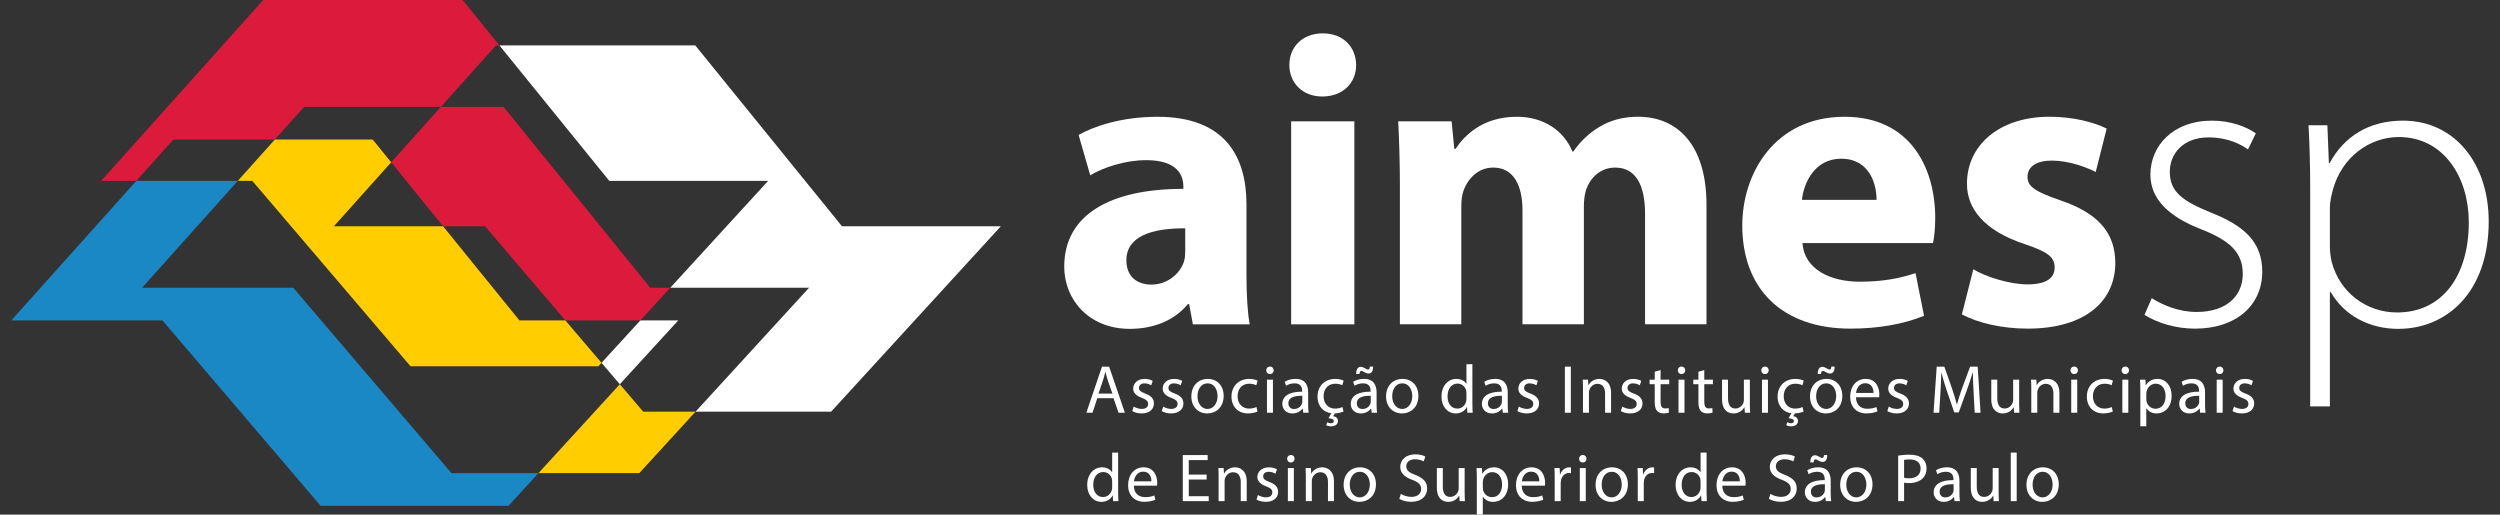 <?xml version="1.0" encoding="utf-8"?>
<!-- Generator: Adobe Illustrator 16.0.0, SVG Export Plug-In . SVG Version: 6.00 Build 0)  -->
<!DOCTYPE svg PUBLIC "-//W3C//DTD SVG 1.1//EN" "http://www.w3.org/Graphics/SVG/1.1/DTD/svg11.dtd">
<svg version="1.1" id="Layer_1" xmlns="http://www.w3.org/2000/svg" xmlns:xlink="http://www.w3.org/1999/xlink" x="0px" y="0px"
	 width="170.079px" height="35.011px" viewBox="0 0 170.079 35.011" enable-background="new 0 0 170.079 35.011"
	 xml:space="preserve">
<rect x="0" y="0" width="170.079" height="35.011" fill="#333333" stroke="none"/>
<g>
	<g>
		<g>
			<polygon fill="#FFFFFF" points="68.089,15.394 57.282,15.394 47.302,3.09 33.977,3.09 41.45,12.305 52.257,12.305 45.603,19.574 
				55.043,19.574 47.319,28.008 56.54,28.008 			"/>
		</g>
		<g>
			<polygon fill="#1988C5" points="19.948,19.574 9.667,19.574 16.179,12.305 9.272,12.305 0.769,21.797 11.05,21.797 
				21.813,34.412 34.595,34.412 36.631,32.188 30.714,32.188 			"/>
		</g>
		<g>
			<polygon fill="#DC1A3B" points="18.698,9.494 20.69,7.269 29.993,7.269 33.737,3.09 33.977,3.09 31.471,0.001 17.906,0.001 
				6.882,12.305 9.272,12.305 11.792,9.494 			"/>
		</g>
		<g>
			<polygon fill="#FFCD00" points="42.167,26.141 36.631,32.188 43.493,32.188 47.319,28.008 43.759,28.008 			"/>
		</g>
		<g>
			<polygon fill="#FFFFFF" points="42.167,26.141 46.143,21.797 43.565,21.797 40.923,24.684 			"/>
		</g>
		<g>
			<polygon fill="#DC1A3B" points="34.257,7.269 29.993,7.269 26.612,11.042 30.142,15.394 32.996,15.394 38.46,21.797 
				43.565,21.797 45.603,19.574 44.235,19.574 			"/>
		</g>
		<g>
			<polygon fill="#FFCD00" points="35.336,21.797 30.142,15.394 22.714,15.394 26.612,11.042 25.356,9.494 18.698,9.494 
				16.179,12.305 17.164,12.305 27.929,24.918 40.708,24.918 40.923,24.684 38.46,21.797 			"/>
		</g>
	</g>
	<g>
		<path fill="#FFFFFF" d="M81.153,22.062L80.9,20.691h-0.09c-0.901,1.098-2.312,1.682-3.946,1.682c-2.811,0-4.463-2.018-4.463-4.224
			c0-3.598,3.218-5.305,8.104-5.299v-0.174c0-0.734-0.395-1.783-2.527-1.78c-1.408,0-2.887,0.479-3.807,1.03L73.38,9.181
			c0.963-0.551,2.846-1.236,5.367-1.236c4.6,0,6.053,2.715,6.053,5.957v4.816c0,1.317,0.069,2.569,0.221,3.345H81.153z
			 M80.633,15.533c-2.258-0.012-4.004,0.531-4.004,2.175c0,1.115,0.728,1.653,1.704,1.653c1.051,0,1.939-0.702,2.221-1.587
			c0.065-0.221,0.079-0.488,0.079-0.731V15.533z"/>
		<path fill="#FFFFFF" d="M92.261,4.419c0.006,1.197-0.879,2.146-2.309,2.146c-1.357,0-2.24-0.949-2.234-2.146
			c-0.006-1.227,0.896-2.15,2.273-2.15C91.378,2.269,92.243,3.188,92.261,4.419z M87.839,22.062V8.255h4.3v13.808H87.839z"/>
		<path fill="#FFFFFF" d="M95.237,12.665c0-1.719-0.054-3.174-0.113-4.41h3.631l0.182,1.867h0.09
			c0.584-0.875,1.814-2.178,4.166-2.178c1.795,0,3.186,0.914,3.781,2.366h0.057c0.516-0.731,1.126-1.295,1.795-1.684
			c0.746-0.448,1.59-0.683,2.619-0.683c2.637,0,4.65,1.864,4.65,5.992v8.126h-4.179v-7.499c0-2-0.645-3.161-2.032-3.161
			c-0.996,0-1.684,0.676-1.975,1.495c-0.105,0.311-0.155,0.746-0.155,1.092v8.073h-4.177v-7.739c0-1.739-0.621-2.921-1.989-2.921
			c-1.103,0-1.755,0.845-2.013,1.541c-0.125,0.334-0.16,0.726-0.16,1.086v8.033h-4.178V12.665z"/>
		<path fill="#FFFFFF" d="M122.623,16.538c0.129,1.782,1.891,2.626,3.894,2.626c1.452,0,2.642-0.193,3.8-0.583l0.578,2.905
			c-1.428,0.58-3.15,0.871-5.002,0.871c-4.678,0-7.363-2.723-7.363-7.024c0-3.51,2.187-7.389,6.959-7.389
			c4.479,0,6.168,3.479,6.168,6.895c0,0.746-0.079,1.383-0.154,1.699H122.623z M127.665,13.597c0.007-1.033-0.455-2.799-2.408-2.799
			c-1.815,0-2.549,1.658-2.669,2.799H127.665z"/>
		<path fill="#FFFFFF" d="M134.248,18.32c0.781,0.482,2.432,1.027,3.682,1.027c1.295,0,1.85-0.436,1.85-1.141
			c0-0.714-0.439-1.06-2.027-1.597c-2.871-0.943-3.951-2.506-3.936-4.125c0-2.596,2.188-4.541,5.615-4.541
			c1.615,0,3.044,0.377,3.889,0.805l-0.746,2.955c-0.621-0.325-1.824-0.778-2.993-0.778c-1.048,0-1.647,0.418-1.647,1.112
			c0,0.662,0.547,1.01,2.24,1.594c2.621,0.891,3.719,2.238,3.734,4.25c0,2.577-2.01,4.476-5.967,4.476
			c-1.801,0-3.418-0.406-4.472-0.969L134.248,18.32z"/>
		<path fill="#FFFFFF" d="M146.387,20.285c0.726,0.459,1.82,0.938,3.049,0.938c2.128,0,3.143-1.17,3.143-2.58
			c0-1.489-0.894-2.284-2.848-3.054c-2.215-0.86-3.436-2.068-3.436-3.711c0-1.953,1.537-3.67,4.17-3.67
			c1.248,0,2.299,0.375,3.003,0.862l-0.534,1.095c-0.467-0.333-1.342-0.818-2.682-0.818c-1.721,0-2.638,1.105-2.638,2.34
			c0,1.42,0.958,2.018,2.808,2.779c2.186,0.867,3.483,1.953,3.483,4.008c0,2.319-1.798,3.884-4.569,3.884
			c-1.307,0-2.54-0.373-3.443-0.938L146.387,20.285z"/>
		<path fill="#FFFFFF" d="M157.166,12.845c0-1.692-0.044-3.039-0.113-4.325h1.283l0.1,2.569h0.057
			c0.973-1.791,2.646-2.881,4.994-2.881c3.477,0,5.824,2.881,5.824,6.857c0,4.845-2.883,7.308-6.156,7.308
			c-1.932,0-3.654-0.875-4.592-2.504h-0.057v7.779h-1.34V12.845z M158.506,16.729c0,0.368,0.043,0.734,0.121,1.08
			c0.548,2.095,2.369,3.448,4.449,3.448c3.11,0,4.881-2.525,4.881-6.138c0-3.045-1.699-5.797-4.766-5.797
			c-1.984,0-3.889,1.371-4.488,3.611c-0.092,0.369-0.197,0.79-0.197,1.158V16.729z"/>
	</g>
	<g>
		<path fill="#FFFFFF" d="M74.649,27.09l-0.324,0.988h-0.42l1.065-3.133h0.486l1.071,3.133h-0.434l-0.337-0.988H74.649z
			 M75.678,26.777l-0.312-0.904c-0.066-0.205-0.113-0.391-0.16-0.57h-0.011c-0.045,0.182-0.095,0.373-0.155,0.564l-0.309,0.91
			H75.678z"/>
		<path fill="#FFFFFF" d="M77.129,27.66c0.122,0.078,0.339,0.16,0.542,0.16c0.299,0,0.436-0.146,0.436-0.336
			c0-0.193-0.119-0.299-0.417-0.412c-0.406-0.145-0.599-0.365-0.597-0.635c0-0.363,0.295-0.66,0.777-0.66
			c0.229,0,0.426,0.061,0.551,0.137l-0.102,0.299c-0.088-0.055-0.252-0.133-0.462-0.133c-0.241,0-0.371,0.139-0.371,0.311
			c0,0.186,0.132,0.268,0.427,0.383c0.387,0.143,0.588,0.34,0.588,0.674c0,0.398-0.309,0.678-0.84,0.678
			c-0.246,0-0.475-0.064-0.631-0.158L77.129,27.66z"/>
		<path fill="#FFFFFF" d="M79.136,27.66c0.122,0.078,0.338,0.16,0.54,0.16c0.299,0,0.438-0.146,0.438-0.336
			c0-0.193-0.119-0.299-0.418-0.412c-0.407-0.145-0.598-0.365-0.597-0.635c0-0.363,0.294-0.66,0.777-0.66
			c0.228,0,0.426,0.061,0.551,0.137l-0.102,0.299c-0.088-0.055-0.252-0.133-0.462-0.133c-0.24,0-0.372,0.139-0.372,0.311
			c0,0.186,0.133,0.268,0.427,0.383c0.388,0.143,0.589,0.34,0.591,0.674c0,0.398-0.311,0.678-0.842,0.678
			c-0.245,0-0.473-0.064-0.631-0.158L79.136,27.66z"/>
		<path fill="#FFFFFF" d="M83.247,26.93c0,0.834-0.577,1.197-1.116,1.197c-0.61,0-1.081-0.443-1.081-1.158
			c0-0.752,0.494-1.191,1.115-1.191C82.812,25.777,83.247,26.244,83.247,26.93z M81.467,26.957c0,0.492,0.281,0.865,0.681,0.865
			c0.392,0,0.685-0.369,0.685-0.877c0-0.381-0.192-0.863-0.677-0.863C81.675,26.082,81.467,26.529,81.467,26.957z"/>
		<path fill="#FFFFFF" d="M85.549,27.996c-0.108,0.053-0.343,0.129-0.646,0.129c-0.679,0-1.123-0.459-1.123-1.148
			c0-0.693,0.474-1.199,1.208-1.199c0.241,0,0.459,0.061,0.569,0.119l-0.092,0.314c-0.1-0.053-0.253-0.107-0.479-0.107
			c-0.512,0-0.793,0.387-0.791,0.85c0,0.523,0.334,0.844,0.781,0.844c0.229,0,0.386-0.059,0.502-0.107L85.549,27.996z"/>
		<path fill="#FFFFFF" d="M86.651,25.195c0,0.139-0.098,0.252-0.26,0.252c-0.148,0-0.248-0.113-0.248-0.252
			c0-0.143,0.105-0.256,0.255-0.256C86.552,24.939,86.65,25.049,86.651,25.195z M86.193,28.078v-2.25h0.407v2.25H86.193z"/>
		<path fill="#FFFFFF" d="M88.661,28.078l-0.035-0.285h-0.012c-0.123,0.174-0.365,0.334-0.688,0.334
			c-0.455,0-0.688-0.322-0.688-0.645c0-0.543,0.482-0.842,1.352-0.836v-0.049c0-0.184-0.052-0.521-0.512-0.518
			c-0.209,0-0.43,0.061-0.586,0.164l-0.092-0.268c0.185-0.123,0.458-0.199,0.742-0.199c0.686,0,0.854,0.471,0.854,0.92v0.84
			c0,0.191,0.009,0.385,0.034,0.541H88.661z M88.599,26.928c-0.442-0.01-0.949,0.07-0.949,0.506c0,0.266,0.178,0.391,0.382,0.391
			c0.296,0,0.483-0.186,0.548-0.377c0.016-0.043,0.02-0.09,0.02-0.127V26.928z"/>
		<path fill="#FFFFFF" d="M91.401,27.996c-0.107,0.053-0.343,0.129-0.645,0.129c-0.678,0-1.123-0.459-1.123-1.148
			c0-0.693,0.474-1.199,1.209-1.199c0.24,0,0.457,0.061,0.566,0.119l-0.09,0.314c-0.102-0.053-0.254-0.107-0.479-0.107
			c-0.512,0-0.793,0.387-0.793,0.85c0,0.523,0.336,0.844,0.783,0.844c0.229,0,0.385-0.059,0.5-0.107L91.401,27.996z M90.851,28.066
			l-0.152,0.244c0.17,0.02,0.324,0.141,0.324,0.318c0,0.275-0.225,0.377-0.484,0.377c-0.113,0-0.237-0.031-0.316-0.08l0.069-0.197
			c0.075,0.043,0.169,0.066,0.253,0.066c0.102,0,0.201-0.039,0.198-0.148c-0.003-0.119-0.144-0.174-0.362-0.195l0.219-0.385H90.851z
			"/>
		<path fill="#FFFFFF" d="M93.317,28.078l-0.035-0.285h-0.012c-0.124,0.174-0.367,0.334-0.688,0.334
			c-0.454,0-0.687-0.322-0.687-0.645c0-0.543,0.482-0.842,1.351-0.836v-0.049c0-0.184-0.051-0.521-0.512-0.518
			c-0.209,0-0.427,0.061-0.585,0.164l-0.093-0.268c0.186-0.123,0.458-0.199,0.741-0.199c0.688,0,0.854,0.471,0.854,0.92v0.84
			c0,0.191,0.009,0.385,0.034,0.541H93.317z M92.265,25.441c-0.009-0.305,0.117-0.486,0.317-0.486c0.101,0,0.181,0.045,0.289,0.104
			c0.075,0.041,0.138,0.082,0.196,0.082c0.072,0,0.116-0.045,0.127-0.199h0.219c0.004,0.309-0.101,0.469-0.318,0.469
			c-0.1,0-0.189-0.045-0.285-0.096c-0.093-0.053-0.143-0.082-0.199-0.082c-0.074,0-0.113,0.078-0.122,0.209H92.265z M93.254,26.928
			c-0.442-0.01-0.947,0.07-0.947,0.506c0,0.266,0.175,0.391,0.38,0.391c0.298,0,0.483-0.186,0.549-0.377
			c0.014-0.043,0.019-0.09,0.019-0.127V26.928z"/>
		<path fill="#FFFFFF" d="M96.495,26.93c0,0.834-0.577,1.197-1.118,1.197c-0.608,0-1.081-0.443-1.081-1.158
			c0-0.752,0.496-1.191,1.117-1.191C96.06,25.777,96.495,26.244,96.495,26.93z M94.714,26.957c0,0.492,0.281,0.865,0.68,0.865
			c0.393,0,0.685-0.369,0.685-0.877c0-0.381-0.19-0.863-0.677-0.863C94.921,26.082,94.714,26.529,94.714,26.957z"/>
		<path fill="#FFFFFF" d="M100.169,24.777v2.721c0,0.199,0.008,0.424,0.02,0.58h-0.363l-0.02-0.389h-0.012
			c-0.125,0.248-0.396,0.438-0.763,0.438c-0.544,0-0.964-0.459-0.964-1.141c-0.005-0.752,0.461-1.209,1.009-1.209
			c0.346,0,0.578,0.16,0.679,0.34h0.009v-1.34H100.169z M99.764,26.742c0-0.053-0.005-0.119-0.017-0.174
			c-0.063-0.256-0.284-0.471-0.592-0.471c-0.424,0-0.677,0.371-0.677,0.865c0,0.459,0.228,0.836,0.667,0.836
			c0.274,0,0.523-0.184,0.6-0.49c0.014-0.055,0.019-0.111,0.019-0.176V26.742z"/>
		<path fill="#FFFFFF" d="M102.238,28.078l-0.036-0.285h-0.012c-0.123,0.174-0.365,0.334-0.688,0.334
			c-0.453,0-0.687-0.322-0.687-0.645c0-0.543,0.482-0.842,1.352-0.836v-0.049c0-0.184-0.051-0.521-0.512-0.518
			c-0.209,0-0.428,0.061-0.586,0.164l-0.093-0.268c0.187-0.123,0.458-0.199,0.743-0.199c0.686,0,0.854,0.471,0.854,0.92v0.84
			c0,0.191,0.008,0.385,0.034,0.541H102.238z M102.175,26.928c-0.443-0.01-0.949,0.07-0.949,0.506c0,0.266,0.178,0.391,0.382,0.391
			c0.296,0,0.483-0.186,0.548-0.377c0.014-0.043,0.02-0.09,0.02-0.127V26.928z"/>
		<path fill="#FFFFFF" d="M103.33,27.66c0.125,0.078,0.339,0.16,0.544,0.16c0.298,0,0.436-0.146,0.436-0.336
			c0-0.193-0.119-0.299-0.418-0.412c-0.406-0.145-0.598-0.365-0.596-0.635c0-0.363,0.293-0.66,0.777-0.66
			c0.227,0,0.424,0.061,0.55,0.137l-0.103,0.299c-0.086-0.055-0.251-0.133-0.461-0.133c-0.24,0-0.371,0.139-0.371,0.311
			c0,0.186,0.133,0.268,0.426,0.383c0.389,0.143,0.59,0.34,0.591,0.674c0,0.398-0.31,0.678-0.842,0.678
			c-0.245,0-0.472-0.064-0.632-0.158L103.33,27.66z"/>
		<path fill="#FFFFFF" d="M106.866,24.945v3.133h-0.406v-3.133H106.866z"/>
		<path fill="#FFFFFF" d="M107.694,26.438c0-0.236-0.009-0.422-0.02-0.609h0.361l0.021,0.371h0.012
			c0.11-0.213,0.372-0.422,0.743-0.422c0.311,0,0.793,0.186,0.793,0.959v1.342h-0.407v-1.299c0-0.363-0.135-0.668-0.52-0.668
			c-0.266,0-0.477,0.191-0.552,0.422c-0.017,0.049-0.027,0.121-0.027,0.189v1.355h-0.405V26.438z"/>
		<path fill="#FFFFFF" d="M110.367,27.66c0.122,0.078,0.339,0.16,0.542,0.16c0.299,0,0.438-0.146,0.438-0.336
			c0-0.193-0.12-0.299-0.418-0.412c-0.406-0.145-0.6-0.365-0.598-0.635c0-0.363,0.293-0.66,0.777-0.66
			c0.229,0,0.424,0.061,0.549,0.137l-0.1,0.299c-0.086-0.055-0.252-0.133-0.461-0.133c-0.241,0-0.375,0.139-0.375,0.311
			c0,0.186,0.135,0.268,0.428,0.383c0.389,0.143,0.59,0.34,0.592,0.674c0,0.398-0.31,0.678-0.842,0.678
			c-0.246,0-0.473-0.064-0.632-0.158L110.367,27.66z"/>
		<path fill="#FFFFFF" d="M112.972,25.18v0.648h0.588v0.311h-0.588v1.209c0,0.283,0.08,0.439,0.309,0.439
			c0.107,0,0.184-0.012,0.238-0.029l0.018,0.311c-0.078,0.033-0.207,0.057-0.365,0.057c-0.188,0-0.344-0.062-0.441-0.172
			c-0.112-0.125-0.157-0.322-0.157-0.588v-1.227h-0.349v-0.311h0.349v-0.541L112.972,25.18z"/>
		<path fill="#FFFFFF" d="M114.649,25.195c0.002,0.139-0.098,0.252-0.26,0.252c-0.148,0-0.247-0.113-0.247-0.252
			c0-0.143,0.104-0.256,0.255-0.256C114.55,24.939,114.648,25.049,114.649,25.195z M114.192,28.078v-2.25h0.406v2.25H114.192z"/>
		<path fill="#FFFFFF" d="M115.945,25.18v0.648h0.587v0.311h-0.587v1.209c0,0.283,0.079,0.439,0.309,0.439
			c0.106,0,0.183-0.012,0.238-0.029l0.017,0.311c-0.078,0.033-0.206,0.057-0.365,0.057c-0.188,0-0.344-0.062-0.439-0.172
			c-0.113-0.125-0.159-0.322-0.159-0.588v-1.227h-0.349v-0.311h0.349v-0.541L115.945,25.18z"/>
		<path fill="#FFFFFF" d="M119.045,27.461c0,0.236,0.008,0.438,0.02,0.617h-0.361l-0.023-0.369h-0.01
			c-0.104,0.18-0.34,0.418-0.743,0.418c-0.352,0-0.775-0.197-0.775-0.984v-1.314h0.406v1.242c0,0.43,0.133,0.721,0.502,0.721
			c0.275,0,0.466-0.193,0.543-0.375c0.021-0.062,0.036-0.135,0.036-0.209v-1.379h0.406V27.461z"/>
		<path fill="#FFFFFF" d="M120.327,25.195c0.001,0.139-0.096,0.252-0.259,0.252c-0.147,0-0.248-0.113-0.246-0.252
			c-0.002-0.143,0.104-0.256,0.252-0.256C120.229,24.939,120.327,25.049,120.327,25.195z M119.871,28.078v-2.25h0.406v2.25H119.871z
			"/>
		<path fill="#FFFFFF" d="M122.701,27.996c-0.107,0.053-0.342,0.129-0.645,0.129c-0.679,0-1.123-0.459-1.123-1.148
			c0-0.693,0.474-1.199,1.207-1.199c0.242,0,0.459,0.061,0.57,0.119l-0.09,0.314c-0.103-0.053-0.254-0.107-0.48-0.107
			c-0.512,0-0.793,0.387-0.792,0.85c0,0.523,0.334,0.844,0.782,0.844c0.23,0,0.385-0.059,0.501-0.107L122.701,27.996z
			 M122.15,28.066l-0.154,0.244c0.172,0.02,0.326,0.141,0.326,0.318c0,0.275-0.227,0.377-0.485,0.377
			c-0.112,0-0.235-0.031-0.315-0.08l0.068-0.197c0.076,0.043,0.17,0.066,0.252,0.066c0.102,0,0.201-0.039,0.201-0.148
			c-0.004-0.119-0.145-0.174-0.363-0.195l0.219-0.385H122.15z"/>
		<path fill="#FFFFFF" d="M125.335,26.93c0,0.834-0.577,1.197-1.118,1.197c-0.607,0-1.079-0.443-1.079-1.158
			c0-0.752,0.495-1.191,1.116-1.191C124.899,25.777,125.335,26.244,125.335,26.93z M123.554,26.957c0,0.492,0.283,0.865,0.681,0.865
			c0.392,0,0.686-0.369,0.686-0.877c0-0.381-0.192-0.863-0.677-0.863C123.764,26.082,123.554,26.529,123.554,26.957z
			 M123.664,25.441c-0.008-0.305,0.118-0.486,0.316-0.486c0.1,0,0.182,0.045,0.289,0.104c0.076,0.041,0.139,0.082,0.195,0.082
			c0.074,0,0.117-0.045,0.128-0.199h0.218c0.005,0.309-0.1,0.469-0.318,0.469c-0.098,0-0.188-0.045-0.284-0.096
			c-0.093-0.053-0.142-0.082-0.2-0.082c-0.072,0-0.111,0.078-0.121,0.209H123.664z"/>
		<path fill="#FFFFFF" d="M126.264,27.027c0.006,0.551,0.357,0.781,0.767,0.781c0.293,0,0.474-0.053,0.624-0.117l0.072,0.291
			c-0.143,0.066-0.395,0.143-0.752,0.143c-0.69,0-1.105-0.459-1.105-1.133c0-0.684,0.402-1.215,1.059-1.215
			c0.732,0,0.925,0.643,0.925,1.059c0,0.086-0.005,0.146-0.013,0.191H126.264z M127.459,26.732c0.004-0.258-0.105-0.662-0.565-0.662
			c-0.415,0-0.595,0.379-0.626,0.662H127.459z"/>
		<path fill="#FFFFFF" d="M128.496,27.66c0.123,0.078,0.337,0.16,0.542,0.16c0.298,0,0.438-0.146,0.438-0.336
			c0-0.193-0.12-0.299-0.418-0.412c-0.407-0.145-0.599-0.365-0.599-0.635c0-0.363,0.295-0.66,0.777-0.66
			c0.23,0,0.427,0.061,0.552,0.137l-0.101,0.299c-0.088-0.055-0.254-0.133-0.463-0.133c-0.24,0-0.371,0.139-0.371,0.311
			c0,0.186,0.131,0.268,0.426,0.383c0.387,0.143,0.589,0.34,0.591,0.674c0,0.398-0.311,0.678-0.842,0.678
			c-0.245,0-0.474-0.064-0.63-0.158L128.496,27.66z"/>
		<path fill="#FFFFFF" d="M134.268,26.701c-0.023-0.436-0.053-0.965-0.049-1.354h-0.014c-0.107,0.367-0.238,0.762-0.394,1.188
			l-0.554,1.521h-0.305l-0.512-1.492c-0.148-0.441-0.27-0.844-0.359-1.217h-0.01c-0.01,0.393-0.031,0.914-0.061,1.383l-0.083,1.348
			h-0.386l0.217-3.133h0.519l0.532,1.516c0.129,0.383,0.234,0.729,0.316,1.053h0.012c0.083-0.316,0.192-0.662,0.331-1.053
			l0.562-1.516h0.516l0.194,3.133h-0.397L134.268,26.701z"/>
		<path fill="#FFFFFF" d="M137.366,27.461c0,0.236,0.007,0.438,0.017,0.617h-0.359L137,27.709h-0.012
			c-0.102,0.18-0.34,0.418-0.743,0.418c-0.351,0-0.774-0.197-0.774-0.984v-1.314h0.407v1.242c0,0.43,0.132,0.721,0.503,0.721
			c0.273,0,0.465-0.193,0.541-0.375c0.02-0.062,0.038-0.135,0.038-0.209v-1.379h0.406V27.461z"/>
		<path fill="#FFFFFF" d="M138.193,26.438c0-0.236-0.008-0.422-0.019-0.609h0.361l0.022,0.371h0.012
			c0.11-0.213,0.372-0.422,0.743-0.422c0.309,0,0.792,0.186,0.792,0.959v1.342h-0.408v-1.299c0-0.363-0.137-0.668-0.52-0.668
			c-0.268,0-0.477,0.191-0.549,0.422c-0.018,0.049-0.029,0.121-0.029,0.189v1.355h-0.406V26.438z"/>
		<path fill="#FFFFFF" d="M141.367,25.195c0,0.139-0.1,0.252-0.262,0.252c-0.148,0-0.247-0.113-0.247-0.252
			c0-0.143,0.104-0.256,0.256-0.256C141.265,24.939,141.365,25.049,141.367,25.195z M140.909,28.078v-2.25h0.407v2.25H140.909z"/>
		<path fill="#FFFFFF" d="M143.738,27.996c-0.107,0.053-0.343,0.129-0.645,0.129c-0.678,0-1.121-0.459-1.121-1.148
			c0-0.693,0.471-1.199,1.207-1.199c0.242,0,0.457,0.061,0.567,0.119l-0.09,0.314c-0.102-0.053-0.253-0.107-0.478-0.107
			c-0.512,0-0.794,0.387-0.794,0.85c0,0.523,0.335,0.844,0.784,0.844c0.229,0,0.383-0.059,0.499-0.107L143.738,27.996z"/>
		<path fill="#FFFFFF" d="M144.842,25.195c0,0.139-0.097,0.252-0.26,0.252c-0.148,0-0.248-0.113-0.248-0.252
			c0-0.143,0.105-0.256,0.256-0.256C144.743,24.939,144.842,25.049,144.842,25.195z M144.387,28.078v-2.25h0.405v2.25H144.387z"/>
		<path fill="#FFFFFF" d="M145.61,26.562c0-0.289-0.008-0.523-0.019-0.734h0.365l0.023,0.383h0.008
			c0.163-0.273,0.433-0.434,0.799-0.434c0.543,0,0.953,0.459,0.953,1.141c0,0.811-0.494,1.209-1.021,1.209
			c-0.301,0-0.559-0.131-0.692-0.354h-0.011v1.225h-0.405V26.562z M146.016,27.162c0,0.055,0.006,0.113,0.02,0.166
			c0.072,0.285,0.318,0.48,0.609,0.48c0.434,0,0.684-0.359,0.684-0.873c0-0.445-0.234-0.832-0.668-0.832
			c-0.277,0-0.541,0.197-0.618,0.502c-0.013,0.055-0.026,0.113-0.026,0.168V27.162z"/>
		<path fill="#FFFFFF" d="M149.68,28.078l-0.035-0.285h-0.012c-0.125,0.174-0.366,0.334-0.689,0.334
			c-0.453,0-0.688-0.322-0.688-0.645c0-0.543,0.484-0.842,1.352-0.836v-0.049c0-0.184-0.051-0.521-0.512-0.518
			c-0.21,0-0.428,0.061-0.586,0.164l-0.092-0.268c0.186-0.123,0.459-0.199,0.741-0.199c0.688,0,0.854,0.471,0.854,0.92v0.84
			c0,0.191,0.01,0.385,0.033,0.541H149.68z M149.614,26.928c-0.44-0.01-0.946,0.07-0.946,0.506c0,0.266,0.175,0.391,0.381,0.391
			c0.296,0,0.482-0.186,0.549-0.377c0.013-0.043,0.017-0.09,0.017-0.127V26.928z"/>
		<path fill="#FFFFFF" d="M151.263,25.195c0.001,0.139-0.098,0.252-0.26,0.252c-0.148,0-0.247-0.113-0.247-0.252
			c0-0.143,0.104-0.256,0.254-0.256C151.162,24.939,151.261,25.049,151.263,25.195z M150.805,28.078v-2.25h0.406v2.25H150.805z"/>
		<path fill="#FFFFFF" d="M151.982,27.66c0.123,0.078,0.338,0.16,0.541,0.16c0.3,0,0.439-0.146,0.439-0.336
			c0-0.193-0.119-0.299-0.42-0.412c-0.405-0.145-0.598-0.365-0.598-0.635c0-0.363,0.295-0.66,0.779-0.66
			c0.228,0,0.423,0.061,0.55,0.137l-0.102,0.299c-0.085-0.055-0.251-0.133-0.46-0.133c-0.241,0-0.373,0.139-0.373,0.311
			c0,0.186,0.132,0.268,0.424,0.383c0.39,0.143,0.592,0.34,0.594,0.674c0,0.398-0.311,0.678-0.842,0.678
			c-0.248,0-0.474-0.064-0.633-0.158L151.982,27.66z"/>
		<path fill="#FFFFFF" d="M76.068,30.791v2.721c0,0.201,0.009,0.424,0.019,0.582h-0.363l-0.021-0.391h-0.011
			c-0.125,0.25-0.396,0.439-0.764,0.439c-0.544,0-0.963-0.463-0.963-1.141c-0.004-0.752,0.461-1.209,1.009-1.209
			c0.345,0,0.577,0.16,0.678,0.34h0.01v-1.342H76.068z M75.662,32.758c0-0.053-0.005-0.119-0.017-0.176
			c-0.064-0.258-0.285-0.469-0.592-0.469c-0.424,0-0.678,0.371-0.678,0.865c0,0.455,0.228,0.836,0.668,0.836
			c0.273,0,0.523-0.186,0.599-0.49c0.015-0.057,0.02-0.111,0.02-0.174V32.758z"/>
		<path fill="#FFFFFF" d="M77.138,33.041c0.008,0.553,0.358,0.781,0.77,0.781c0.293,0,0.471-0.053,0.622-0.115l0.071,0.291
			c-0.143,0.062-0.391,0.141-0.749,0.141c-0.69,0-1.106-0.459-1.106-1.131c0-0.684,0.4-1.215,1.057-1.215
			c0.734,0,0.926,0.643,0.926,1.057c0,0.086-0.005,0.148-0.014,0.191H77.138z M78.333,32.748c0.006-0.258-0.104-0.662-0.562-0.662
			c-0.417,0-0.596,0.379-0.629,0.662H78.333z"/>
		<path fill="#FFFFFF" d="M82.089,32.623h-1.215v1.133h1.358v0.338h-1.765v-3.133h1.693v0.336h-1.287v0.99h1.215V32.623z"/>
		<path fill="#FFFFFF" d="M82.905,32.449c0-0.232-0.008-0.418-0.019-0.607h0.36l0.022,0.373h0.013
			c0.11-0.213,0.371-0.422,0.744-0.422c0.308,0,0.791,0.186,0.791,0.959v1.342h-0.406v-1.299c0-0.363-0.137-0.668-0.521-0.668
			c-0.269,0-0.478,0.191-0.55,0.422c-0.018,0.049-0.028,0.121-0.028,0.188v1.357h-0.407V32.449z"/>
		<path fill="#FFFFFF" d="M85.579,33.674c0.123,0.08,0.338,0.16,0.541,0.16c0.299,0,0.438-0.145,0.438-0.334
			c0-0.197-0.119-0.299-0.417-0.412c-0.406-0.145-0.599-0.365-0.599-0.635c0-0.363,0.295-0.66,0.779-0.66
			c0.228,0,0.426,0.062,0.551,0.137l-0.102,0.299c-0.087-0.055-0.252-0.133-0.463-0.133c-0.24,0-0.372,0.139-0.372,0.309
			c0,0.186,0.134,0.27,0.427,0.385c0.389,0.143,0.59,0.34,0.59,0.674c0,0.398-0.309,0.676-0.84,0.676
			c-0.246,0-0.474-0.062-0.631-0.156L85.579,33.674z"/>
		<path fill="#FFFFFF" d="M88.073,31.207c0.001,0.139-0.098,0.256-0.26,0.256c-0.148,0-0.248-0.117-0.248-0.256
			s0.105-0.252,0.256-0.252C87.974,30.955,88.071,31.064,88.073,31.207z M87.616,34.094v-2.252h0.407v2.252H87.616z"/>
		<path fill="#FFFFFF" d="M88.839,32.449c0-0.232-0.008-0.418-0.019-0.607h0.362l0.021,0.373h0.012
			c0.111-0.213,0.371-0.422,0.744-0.422c0.309,0,0.791,0.186,0.791,0.959v1.342h-0.406v-1.299c0-0.363-0.137-0.668-0.52-0.668
			c-0.268,0-0.478,0.191-0.551,0.422c-0.017,0.049-0.028,0.121-0.028,0.188v1.357h-0.407V32.449z"/>
		<path fill="#FFFFFF" d="M93.608,32.947c0,0.832-0.578,1.195-1.119,1.195c-0.609,0-1.08-0.445-1.08-1.158
			c0-0.752,0.494-1.191,1.116-1.191C93.171,31.793,93.608,32.262,93.608,32.947z M91.825,32.973c0,0.494,0.283,0.865,0.682,0.865
			c0.393,0,0.685-0.369,0.685-0.877c0-0.381-0.19-0.863-0.679-0.863C92.034,32.098,91.825,32.545,91.825,32.973z"/>
		<path fill="#FFFFFF" d="M95.301,33.6c0.183,0.113,0.447,0.203,0.725,0.203c0.413,0,0.657-0.219,0.657-0.535
			c0-0.289-0.172-0.461-0.594-0.621c-0.511-0.18-0.828-0.449-0.828-0.887c0-0.488,0.405-0.85,1.016-0.85
			c0.318,0,0.555,0.072,0.691,0.152l-0.113,0.33c-0.1-0.059-0.31-0.148-0.592-0.148c-0.43,0-0.592,0.258-0.592,0.469
			c0,0.293,0.189,0.436,0.623,0.6c0.53,0.211,0.798,0.465,0.798,0.924c0,0.482-0.354,0.902-1.095,0.902
			c-0.305,0-0.634-0.09-0.802-0.203L95.301,33.6z"/>
		<path fill="#FFFFFF" d="M99.642,33.477c0,0.236,0.009,0.436,0.02,0.617H99.3l-0.021-0.369h-0.014
			c-0.102,0.18-0.34,0.418-0.742,0.418c-0.352,0-0.773-0.199-0.773-0.984v-1.316h0.406v1.244c0,0.43,0.133,0.719,0.502,0.719
			c0.273,0,0.465-0.191,0.541-0.373c0.021-0.061,0.037-0.135,0.037-0.209v-1.381h0.406V33.477z"/>
		<path fill="#FFFFFF" d="M100.47,32.576c0-0.285-0.006-0.521-0.018-0.734h0.366l0.022,0.385h0.009
			c0.165-0.273,0.433-0.434,0.798-0.434c0.545,0,0.955,0.459,0.955,1.143c0,0.809-0.496,1.207-1.022,1.207
			c-0.301,0-0.56-0.131-0.692-0.355h-0.01v1.223h-0.408V32.576z M100.878,33.176c0,0.059,0.006,0.115,0.018,0.168
			c0.072,0.285,0.32,0.479,0.612,0.479c0.433,0,0.682-0.355,0.682-0.869c0-0.449-0.233-0.834-0.669-0.834
			c-0.277,0-0.539,0.197-0.617,0.502c-0.013,0.055-0.025,0.113-0.025,0.168V33.176z"/>
		<path fill="#FFFFFF" d="M103.525,33.041c0.009,0.553,0.36,0.781,0.769,0.781c0.294,0,0.473-0.053,0.624-0.115l0.071,0.291
			c-0.143,0.062-0.393,0.141-0.75,0.141c-0.69,0-1.105-0.459-1.105-1.131c0-0.684,0.401-1.215,1.057-1.215
			c0.734,0,0.926,0.643,0.926,1.057c0,0.086-0.005,0.148-0.015,0.191H103.525z M104.722,32.748c0.006-0.258-0.104-0.662-0.562-0.662
			c-0.418,0-0.597,0.379-0.627,0.662H104.722z"/>
		<path fill="#FFFFFF" d="M105.769,32.543c0-0.264-0.006-0.49-0.019-0.701h0.358l0.016,0.443h0.014
			c0.105-0.303,0.354-0.492,0.627-0.492c0.043,0,0.076,0.004,0.113,0.012v0.383c-0.043-0.008-0.083-0.01-0.139-0.01
			c-0.288,0-0.492,0.217-0.547,0.521c-0.011,0.059-0.016,0.125-0.016,0.191v1.203h-0.408V32.543z"/>
		<path fill="#FFFFFF" d="M107.933,31.207c0,0.139-0.098,0.256-0.26,0.256c-0.148,0-0.248-0.117-0.246-0.256
			c-0.002-0.139,0.104-0.252,0.252-0.252C107.833,30.955,107.933,31.064,107.933,31.207z M107.477,34.094v-2.252h0.405v2.252
			H107.477z"/>
		<path fill="#FFFFFF" d="M110.747,32.947c0,0.832-0.578,1.195-1.119,1.195c-0.609,0-1.078-0.445-1.078-1.158
			c0-0.752,0.492-1.191,1.113-1.191C110.311,31.793,110.747,32.262,110.747,32.947z M108.964,32.973
			c0,0.494,0.281,0.865,0.682,0.865c0.393,0,0.684-0.369,0.684-0.877c0-0.381-0.189-0.863-0.678-0.863
			C109.173,32.098,108.964,32.545,108.964,32.973z"/>
		<path fill="#FFFFFF" d="M111.421,32.543c0-0.264-0.008-0.49-0.019-0.701h0.358l0.017,0.443h0.014
			c0.104-0.303,0.352-0.492,0.626-0.492c0.045,0,0.077,0.004,0.115,0.012v0.383c-0.044-0.008-0.084-0.01-0.14-0.01
			c-0.289,0-0.493,0.217-0.55,0.521c-0.008,0.059-0.014,0.125-0.014,0.191v1.203h-0.408V32.543z"/>
		<path fill="#FFFFFF" d="M116.101,30.791v2.721c0,0.201,0.007,0.424,0.017,0.582h-0.363l-0.021-0.391h-0.012
			c-0.125,0.25-0.395,0.439-0.76,0.439c-0.547,0-0.967-0.463-0.967-1.141c-0.004-0.752,0.465-1.209,1.01-1.209
			c0.346,0,0.578,0.16,0.68,0.34h0.008v-1.342H116.101z M115.692,32.758c0-0.053-0.006-0.119-0.016-0.176
			c-0.064-0.258-0.285-0.469-0.594-0.469c-0.422,0-0.676,0.371-0.676,0.865c0,0.455,0.229,0.836,0.668,0.836
			c0.273,0,0.521-0.186,0.598-0.49c0.014-0.057,0.02-0.111,0.02-0.174V32.758z"/>
		<path fill="#FFFFFF" d="M117.169,33.041c0.008,0.553,0.359,0.781,0.769,0.781c0.293,0,0.473-0.053,0.625-0.115l0.069,0.291
			c-0.143,0.062-0.393,0.141-0.75,0.141c-0.689,0-1.105-0.459-1.105-1.131c0-0.684,0.4-1.215,1.057-1.215
			c0.733,0,0.927,0.643,0.927,1.057c0,0.086-0.006,0.148-0.015,0.191H117.169z M118.364,32.748c0.006-0.258-0.104-0.662-0.563-0.662
			c-0.417,0-0.595,0.379-0.627,0.662H118.364z"/>
		<path fill="#FFFFFF" d="M120.445,33.6c0.182,0.113,0.445,0.203,0.723,0.203c0.414,0,0.658-0.219,0.658-0.535
			c0-0.289-0.17-0.461-0.592-0.621c-0.512-0.18-0.83-0.449-0.83-0.887c0-0.488,0.406-0.85,1.017-0.85
			c0.317,0,0.556,0.072,0.691,0.152l-0.113,0.33c-0.101-0.059-0.311-0.148-0.592-0.148c-0.429,0-0.593,0.258-0.593,0.469
			c0,0.293,0.191,0.436,0.623,0.6c0.533,0.211,0.799,0.465,0.799,0.924c0,0.482-0.354,0.902-1.096,0.902
			c-0.303,0-0.634-0.09-0.801-0.203L120.445,33.6z"/>
		<path fill="#FFFFFF" d="M124.211,34.094l-0.034-0.285h-0.013c-0.123,0.174-0.365,0.334-0.688,0.334
			c-0.455,0-0.688-0.322-0.688-0.645c0-0.543,0.482-0.842,1.352-0.836v-0.051c0-0.182-0.051-0.52-0.513-0.516
			c-0.21,0-0.427,0.061-0.585,0.166l-0.092-0.27c0.187-0.123,0.457-0.199,0.74-0.199c0.688,0,0.855,0.471,0.855,0.92v0.84
			c0,0.191,0.008,0.383,0.033,0.541H124.211z M123.158,31.457c-0.008-0.305,0.118-0.484,0.318-0.484c0.1,0,0.181,0.043,0.289,0.102
			c0.074,0.041,0.137,0.08,0.195,0.08c0.072,0,0.117-0.043,0.129-0.197h0.217c0.004,0.309-0.102,0.467-0.319,0.467
			c-0.099,0-0.188-0.043-0.284-0.094c-0.092-0.053-0.143-0.082-0.199-0.082c-0.074,0-0.111,0.078-0.121,0.209H123.158z
			 M124.148,32.943c-0.441-0.008-0.949,0.07-0.949,0.506c0,0.266,0.176,0.391,0.382,0.391c0.298,0,0.482-0.186,0.55-0.377
			c0.012-0.043,0.018-0.09,0.018-0.127V32.943z"/>
		<path fill="#FFFFFF" d="M127.389,32.947c0,0.832-0.577,1.195-1.117,1.195c-0.61,0-1.082-0.445-1.082-1.158
			c0-0.752,0.496-1.191,1.118-1.191C126.952,31.793,127.389,32.262,127.389,32.947z M125.606,32.973
			c0,0.494,0.282,0.865,0.681,0.865c0.393,0,0.685-0.369,0.685-0.877c0-0.381-0.19-0.863-0.675-0.863
			C125.815,32.098,125.606,32.545,125.606,32.973z"/>
		<path fill="#FFFFFF" d="M129.135,30.998c0.196-0.035,0.45-0.064,0.779-0.064c0.396,0,0.69,0.094,0.879,0.262
			c0.168,0.15,0.273,0.377,0.273,0.656c0,0.285-0.084,0.508-0.242,0.672c-0.215,0.225-0.562,0.342-0.957,0.342
			c-0.123,0-0.234-0.006-0.329-0.029v1.258h-0.403V30.998z M129.538,32.504c0.091,0.027,0.203,0.035,0.337,0.035
			c0.491,0,0.787-0.24,0.787-0.666c0-0.416-0.296-0.619-0.74-0.619c-0.178,0-0.311,0.018-0.384,0.031V32.504z"/>
		<path fill="#FFFFFF" d="M132.969,34.094l-0.036-0.285h-0.012c-0.123,0.174-0.366,0.334-0.688,0.334
			c-0.453,0-0.684-0.322-0.684-0.645c0-0.543,0.48-0.842,1.349-0.836v-0.051c0-0.182-0.052-0.52-0.513-0.516
			c-0.209,0-0.428,0.061-0.584,0.166l-0.093-0.27c0.187-0.123,0.458-0.199,0.741-0.199c0.687,0,0.855,0.471,0.855,0.92v0.84
			c0,0.191,0.008,0.383,0.033,0.541H132.969z M132.906,32.943c-0.443-0.008-0.949,0.07-0.949,0.506c0,0.266,0.176,0.391,0.381,0.391
			c0.297,0,0.482-0.186,0.549-0.377c0.015-0.043,0.02-0.09,0.02-0.127V32.943z"/>
		<path fill="#FFFFFF" d="M135.969,33.477c0,0.236,0.007,0.436,0.018,0.617h-0.359l-0.023-0.369h-0.012
			c-0.101,0.18-0.339,0.418-0.743,0.418c-0.351,0-0.774-0.199-0.774-0.984v-1.316h0.406v1.244c0,0.43,0.133,0.719,0.504,0.719
			c0.274,0,0.465-0.191,0.541-0.373c0.02-0.061,0.038-0.135,0.038-0.209v-1.381h0.405V33.477z"/>
		<path fill="#FFFFFF" d="M136.795,30.791h0.404v3.303h-0.404V30.791z"/>
		<path fill="#FFFFFF" d="M140.061,32.947c0,0.832-0.576,1.195-1.118,1.195c-0.608,0-1.08-0.445-1.08-1.158
			c0-0.752,0.497-1.191,1.118-1.191C139.625,31.793,140.061,32.262,140.061,32.947z M138.281,32.973
			c0,0.494,0.281,0.865,0.679,0.865c0.392,0,0.685-0.369,0.685-0.877c0-0.381-0.191-0.863-0.676-0.863
			C138.488,32.098,138.281,32.545,138.281,32.973z"/>
	</g>
</g>
</svg>
